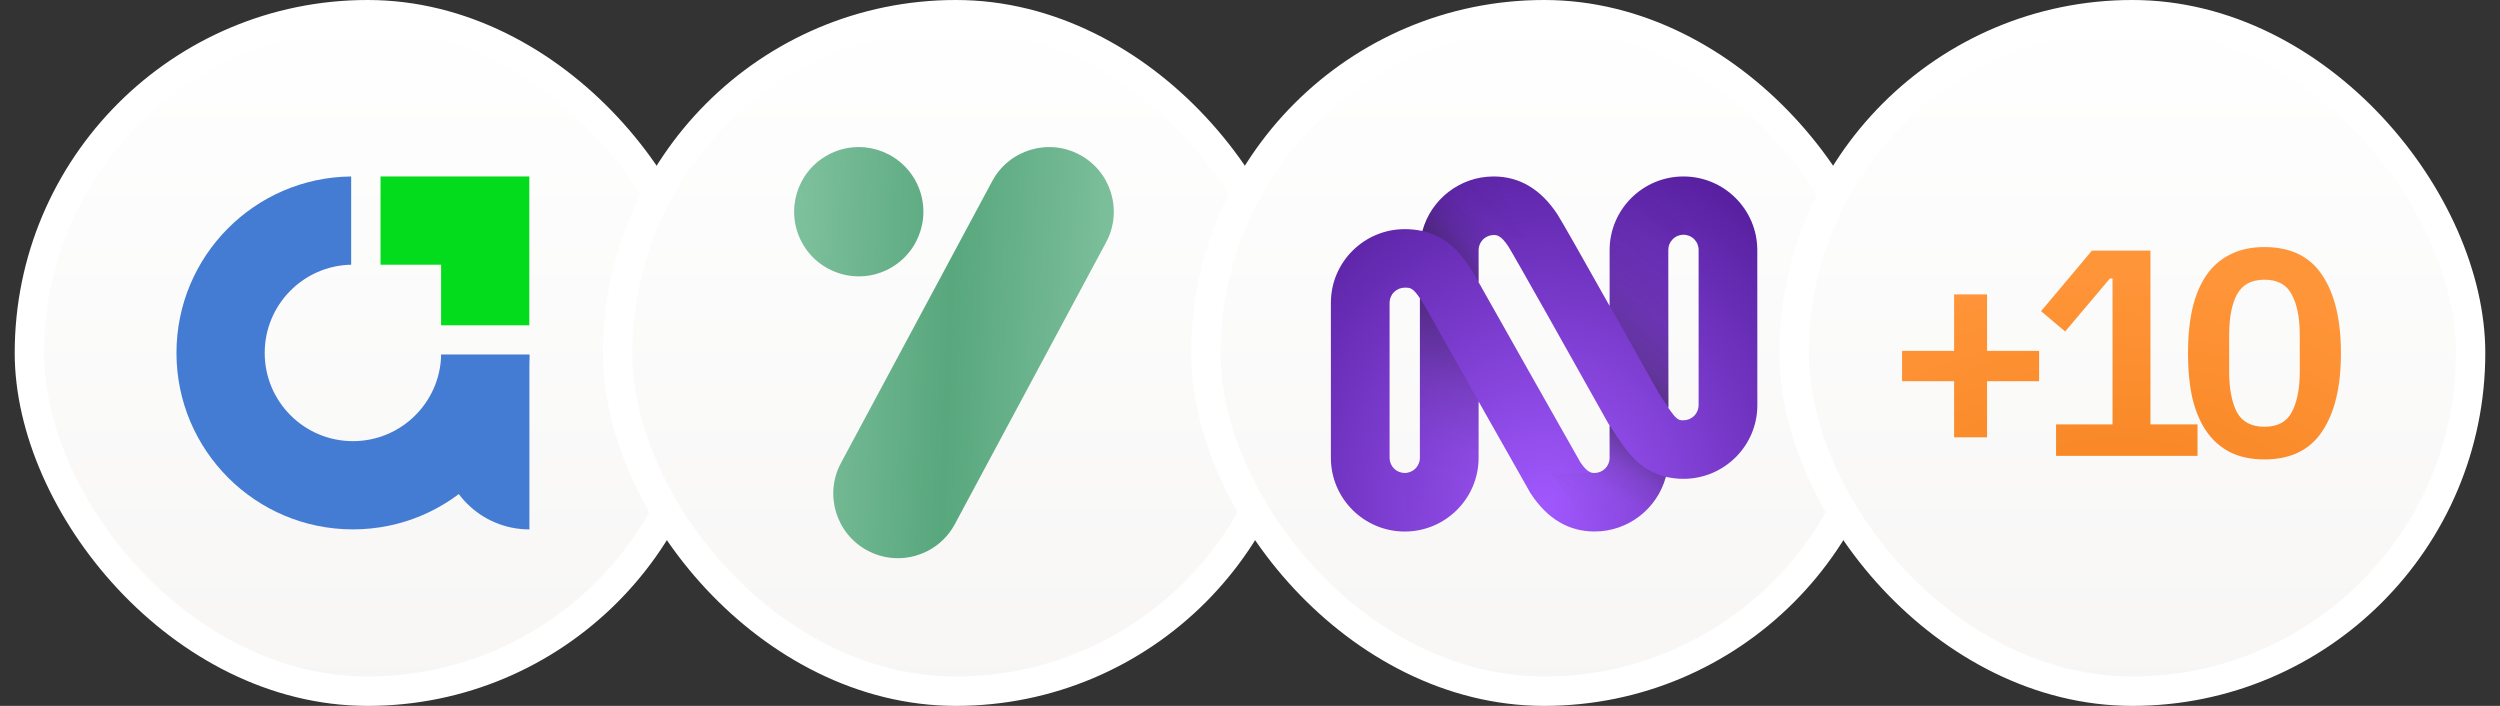 <svg width="85" height="24" viewBox="0 0 85 24" fill="none" xmlns="http://www.w3.org/2000/svg">
<rect x="0" y="0" width="85" height="24" fill="#333333" stroke="none"/>
<rect x="1" y="0.5" width="23" height="23" rx="11.5" fill="url(#paint0_linear_20959_76908)"/>
<rect x="1" y="0.5" width="23" height="23" rx="11.5" stroke="white"/>
<path d="M15 12.06H18V18C16.343 18 15 16.657 15 15V12.06Z" fill="#457CD3"/>
<path d="M11.94 6C8.654 6.032 6 8.706 6 11.999C6 15.313 8.686 17.999 12 17.999C15.293 17.999 17.967 15.345 17.999 12.059H14.999C14.967 13.688 13.636 14.999 12 14.999C10.343 14.999 9 13.656 9 11.999C9 10.363 10.311 9.032 11.94 9V6Z" fill="#457CD3"/>
<path d="M17.997 11.06V6H12.938V9H14.997V11.06L17.997 11.06Z" fill="#03DC1C"/>
<rect x="21" y="0.5" width="23" height="23" rx="11.5" fill="url(#paint1_linear_20959_76908)"/>
<rect x="21" y="0.5" width="23" height="23" rx="11.5" stroke="white"/>
<path d="M36.711 5.262C37.78 5.835 38.182 7.168 37.608 8.237L32.466 17.819C31.892 18.889 30.56 19.291 29.49 18.717C28.421 18.143 28.019 16.811 28.593 15.741L33.735 6.159C34.309 5.09 35.642 4.688 36.711 5.262Z" fill="url(#paint2_linear_20959_76908)"/>
<path d="M30.237 9.135C29.168 9.709 27.835 9.307 27.262 8.237C26.688 7.168 27.089 5.836 28.159 5.262C29.228 4.688 30.56 5.09 31.134 6.159C31.708 7.229 31.306 8.561 30.237 9.135Z" fill="url(#paint3_linear_20959_76908)"/>
<rect x="41" y="0.5" width="23" height="23" rx="11.5" fill="url(#paint4_linear_20959_76908)"/>
<rect x="41" y="0.5" width="23" height="23" rx="11.5" stroke="white"/>
<path d="M59.748 8.504C59.748 7.123 58.622 6 57.237 6C55.853 6 54.727 7.123 54.727 8.504V10.403C53.906 8.942 53.082 7.484 52.953 7.29C52.392 6.434 51.663 6 50.785 6C49.627 6 48.649 6.788 48.362 7.854C48.165 7.811 47.963 7.79 47.761 7.791C46.376 7.791 45.25 8.914 45.25 10.294V15.567C45.25 16.948 46.376 18.072 47.761 18.072C49.146 18.072 50.272 16.948 50.272 15.567V13.65C51.107 15.126 51.947 16.61 52.013 16.726L52.028 16.754L52.046 16.781C52.607 17.637 53.336 18.071 54.214 18.071C55.374 18.071 56.353 17.281 56.639 16.212C56.836 16.258 57.037 16.281 57.239 16.28C58.623 16.28 59.75 15.157 59.75 13.777L59.748 8.504ZM47.761 16.081C47.624 16.081 47.493 16.027 47.397 15.93C47.3 15.834 47.246 15.703 47.246 15.567V10.294C47.246 10.158 47.3 10.027 47.397 9.931C47.493 9.835 47.624 9.78 47.761 9.78C47.941 9.78 48.038 9.78 48.276 10.141V15.567C48.276 15.703 48.222 15.834 48.125 15.93C48.029 16.027 47.898 16.081 47.761 16.081ZM54.213 16.081C54.124 16.081 53.976 16.081 53.732 15.717C53.483 15.279 50.664 10.299 50.34 9.715C50.317 9.673 50.294 9.632 50.271 9.593V8.504C50.271 8.368 50.326 8.237 50.422 8.141C50.519 8.045 50.65 7.991 50.786 7.99C50.877 7.99 51.029 7.99 51.283 8.378C51.471 8.672 53.454 12.201 54.661 14.359L54.679 14.391L54.699 14.421L54.728 14.466V15.568C54.728 15.704 54.673 15.835 54.576 15.931C54.48 16.027 54.349 16.081 54.212 16.081H54.213ZM57.237 14.29C57.074 14.29 57.016 14.29 56.722 13.866V8.504C56.721 8.436 56.733 8.368 56.759 8.305C56.784 8.241 56.822 8.184 56.87 8.135C56.918 8.086 56.975 8.047 57.038 8.021C57.101 7.995 57.169 7.981 57.237 7.981C57.306 7.981 57.374 7.995 57.437 8.021C57.5 8.047 57.557 8.086 57.605 8.135C57.653 8.184 57.691 8.241 57.716 8.305C57.741 8.368 57.754 8.436 57.753 8.504V13.777C57.752 13.913 57.698 14.043 57.602 14.14C57.505 14.236 57.374 14.29 57.237 14.29Z" fill="url(#paint5_radial_20959_76908)"/>
<g opacity="0.4">
<path d="M55.674 15.701C55.34 15.403 55.094 15.026 54.809 14.59L54.726 14.465V15.567C54.726 15.703 54.672 15.834 54.575 15.93C54.479 16.026 54.348 16.08 54.211 16.081H52.719L54.211 18.07C55.372 18.07 56.351 17.28 56.637 16.211C56.278 16.125 55.946 15.95 55.674 15.701Z" fill="url(#paint6_linear_20959_76908)"/>
<path d="M57.245 6C55.861 6 54.734 7.123 54.734 8.504V10.403C55.433 11.644 56.129 12.888 56.392 13.358L56.487 13.504C56.583 13.65 56.663 13.768 56.73 13.866V8.504C56.73 8.368 56.784 8.238 56.88 8.141C56.977 8.045 57.108 7.991 57.245 7.99L57.444 7.02L57.245 6Z" fill="url(#paint7_linear_20959_76908)"/>
<path d="M49.408 8.401C49.733 8.698 49.979 9.068 50.275 9.591V8.504C50.275 8.368 50.33 8.237 50.426 8.141C50.523 8.045 50.654 7.991 50.79 7.99L51.951 8.083L50.79 6C49.632 6 48.654 6.788 48.367 7.854C48.757 7.94 49.116 8.129 49.408 8.401Z" fill="url(#paint8_linear_20959_76908)"/>
<path d="M48.598 10.68C48.467 10.444 48.365 10.271 48.28 10.143V15.569C48.28 15.705 48.225 15.835 48.129 15.931C48.033 16.028 47.902 16.082 47.766 16.082V18.072C49.15 18.072 50.277 16.949 50.277 15.568V13.652C49.516 12.309 48.761 10.973 48.598 10.68Z" fill="url(#paint9_linear_20959_76908)"/>
</g>
<rect x="61" y="0.5" width="23" height="23" rx="11.5" fill="url(#paint10_linear_20959_76908)"/>
<rect x="61" y="0.5" width="23" height="23" rx="11.5" stroke="white"/>
<path d="M66.44 14.87V12.96H64.67V11.93H66.44V10.01H67.56V11.93H69.33V12.96H67.56V14.87H66.44ZM69.906 15.5V14.43H71.826V9.47H71.736L70.216 11.27L69.396 10.58L71.126 8.52H73.116V14.43H74.716V15.5H69.906ZM76.992 15.62C76.546 15.62 76.159 15.54 75.832 15.38C75.505 15.213 75.236 14.977 75.022 14.67C74.809 14.363 74.649 13.987 74.542 13.54C74.442 13.093 74.392 12.583 74.392 12.01C74.392 11.443 74.442 10.937 74.542 10.49C74.649 10.037 74.809 9.657 75.022 9.35C75.236 9.043 75.505 8.81 75.832 8.65C76.159 8.483 76.546 8.4 76.992 8.4C77.879 8.4 78.532 8.717 78.952 9.35C79.379 9.983 79.592 10.87 79.592 12.01C79.592 13.15 79.379 14.037 78.952 14.67C78.532 15.303 77.879 15.62 76.992 15.62ZM76.992 14.51C77.439 14.51 77.749 14.343 77.922 14.01C78.102 13.67 78.192 13.213 78.192 12.64V11.38C78.192 10.807 78.102 10.353 77.922 10.02C77.749 9.68 77.439 9.51 76.992 9.51C76.546 9.51 76.232 9.68 76.052 10.02C75.879 10.353 75.792 10.807 75.792 11.38V12.64C75.792 13.213 75.879 13.67 76.052 14.01C76.232 14.343 76.546 14.51 76.992 14.51Z" fill="url(#paint11_radial_20959_76908)"/>
<defs>
<linearGradient id="paint0_linear_20959_76908" x1="12.53" y1="1.96636e-07" x2="12.53" y2="24" gradientUnits="userSpaceOnUse">
<stop stop-color="white"/>
<stop offset="1" stop-color="#F7F6F5"/>
</linearGradient>
<linearGradient id="paint1_linear_20959_76908" x1="32.53" y1="1.96636e-07" x2="32.53" y2="24" gradientUnits="userSpaceOnUse">
<stop stop-color="white"/>
<stop offset="1" stop-color="#F7F6F5"/>
</linearGradient>
<linearGradient id="paint2_linear_20959_76908" x1="27" y1="5" x2="38.39" y2="5.437" gradientUnits="userSpaceOnUse">
<stop stop-color="#7FC19E"/>
<stop offset="0.484" stop-color="#58A77D"/>
<stop offset="1" stop-color="#7FC19E"/>
</linearGradient>
<linearGradient id="paint3_linear_20959_76908" x1="27" y1="5" x2="38.39" y2="5.437" gradientUnits="userSpaceOnUse">
<stop stop-color="#7FC19E"/>
<stop offset="0.484" stop-color="#58A77D"/>
<stop offset="1" stop-color="#7FC19E"/>
</linearGradient>
<linearGradient id="paint4_linear_20959_76908" x1="52.53" y1="1.96636e-07" x2="52.53" y2="24" gradientUnits="userSpaceOnUse">
<stop stop-color="white"/>
<stop offset="1" stop-color="#F7F6F5"/>
</linearGradient>
<radialGradient id="paint5_radial_20959_76908" cx="0" cy="0" r="1" gradientUnits="userSpaceOnUse" gradientTransform="translate(52.552 17.148) scale(12.227 13.542)">
<stop stop-color="#A058FD"/>
<stop offset="1" stop-color="#521C99"/>
</radialGradient>
<linearGradient id="paint6_linear_20959_76908" x1="53.763" y1="17.811" x2="55.45" y2="14.881" gradientUnits="userSpaceOnUse">
<stop stop-color="#231F20" stop-opacity="0"/>
<stop offset="0.43" stop-color="#231F20" stop-opacity="0.07"/>
<stop offset="0.69" stop-color="#231F20" stop-opacity="0.31"/>
<stop offset="0.9" stop-color="#231F20" stop-opacity="0.72"/>
<stop offset="1" stop-color="#231F20"/>
</linearGradient>
<linearGradient id="paint7_linear_20959_76908" x1="58.692" y1="7.211" x2="54.609" y2="12.091" gradientUnits="userSpaceOnUse">
<stop stop-color="#231F20" stop-opacity="0"/>
<stop offset="0.43" stop-color="#231F20" stop-opacity="0.07"/>
<stop offset="0.69" stop-color="#231F20" stop-opacity="0.31"/>
<stop offset="0.9" stop-color="#231F20" stop-opacity="0.72"/>
<stop offset="1" stop-color="#231F20"/>
</linearGradient>
<linearGradient id="paint8_linear_20959_76908" x1="51.383" y1="6.704" x2="49.05" y2="8.666" gradientUnits="userSpaceOnUse">
<stop stop-color="#231F20" stop-opacity="0"/>
<stop offset="0.43" stop-color="#231F20" stop-opacity="0.07"/>
<stop offset="0.69" stop-color="#231F20" stop-opacity="0.31"/>
<stop offset="0.9" stop-color="#231F20" stop-opacity="0.72"/>
<stop offset="1" stop-color="#231F20"/>
</linearGradient>
<linearGradient id="paint9_linear_20959_76908" x1="47.491" y1="17.972" x2="50.094" y2="10.801" gradientUnits="userSpaceOnUse">
<stop stop-color="#231F20" stop-opacity="0"/>
<stop offset="0.43" stop-color="#231F20" stop-opacity="0.07"/>
<stop offset="0.69" stop-color="#231F20" stop-opacity="0.31"/>
<stop offset="0.9" stop-color="#231F20" stop-opacity="0.72"/>
<stop offset="1" stop-color="#231F20"/>
</linearGradient>
<linearGradient id="paint10_linear_20959_76908" x1="72.53" y1="1.96636e-07" x2="72.53" y2="24" gradientUnits="userSpaceOnUse">
<stop stop-color="white"/>
<stop offset="1" stop-color="#F7F6F5"/>
</linearGradient>
<radialGradient id="paint11_radial_20959_76908" cx="0" cy="0" r="1" gradientUnits="userSpaceOnUse" gradientTransform="translate(72 18.105) scale(14.987 8.942)">
<stop stop-color="#F6831F"/>
<stop offset="1" stop-color="#FF9539"/>
</radialGradient>
</defs>
</svg>
